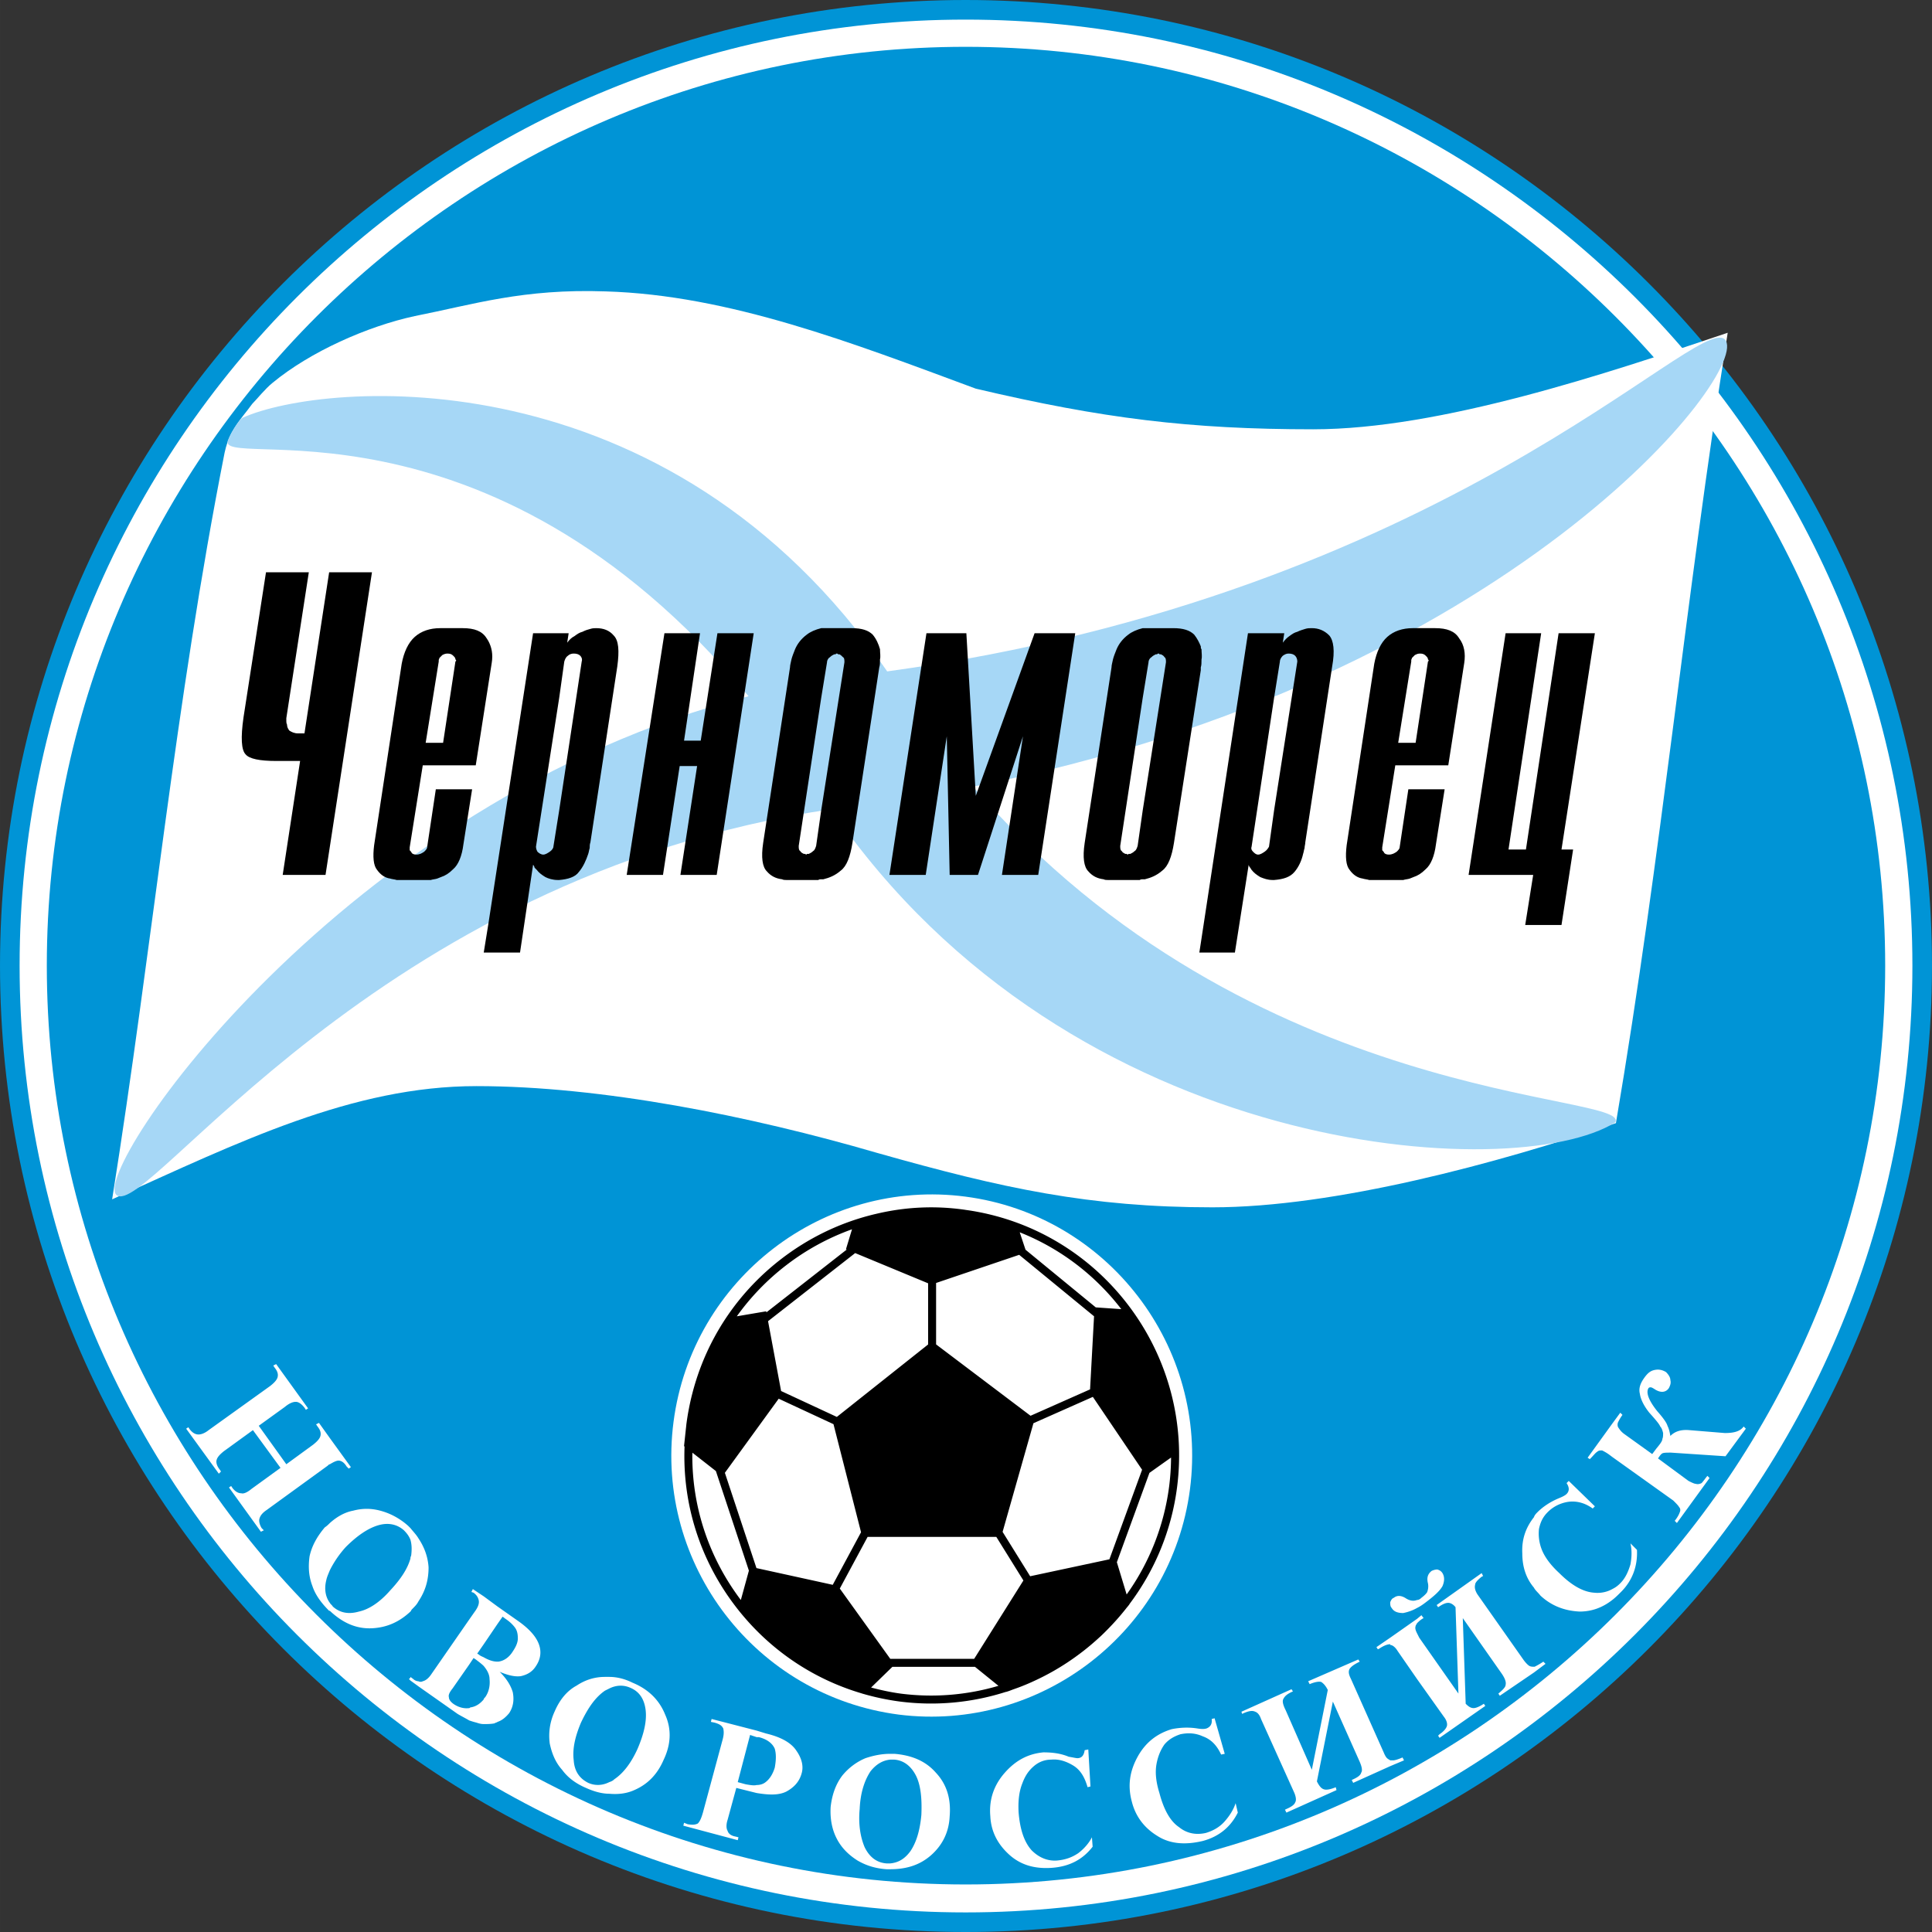 <svg xmlns="http://www.w3.org/2000/svg" width="2500" height="2500" viewBox="0 0 565.406 565.409"><rect x="0" y="0" width="565.406" height="565.409" fill="#333333" stroke="none"/><path d="M0 282.599C0 438.542 126.772 565.41 282.598 565.41c155.941 0 282.808-126.867 282.808-282.811C565.406 126.774 438.539 0 282.598 0 126.772 0 0 126.774 0 282.599z" fill="#0094d6"/><path d="M5.736 282.599c0-152.663 124.199-276.862 276.862-276.862 152.779 0 277.074 124.199 277.074 276.862 0 152.78-124.295 277.078-277.074 277.078-152.663 0-276.862-124.298-276.862-277.078z" fill="#fff"/><path d="M282.598 13.701c-148.042 0-268.9 120.856-268.9 268.898 0 148.044 120.858 268.898 268.9 268.898 148.253 0 269.109-120.854 269.109-268.898 0-148.042-120.855-268.898-269.109-268.898zm65.646 422.179c-5.455 41.588-43.635 71.135-85.225 65.905-41.819-5.453-71.365-43.86-65.908-85.677 5.453-41.818 43.861-71.364 85.452-65.908 41.591 5.454 71.136 43.862 65.681 85.68z" fill="#0094d6"/><path d="M32.816 350.992c37.168-16.78 70.304-33.135 106.623-33.135 36.535 0 80.077 8.708 117.246 19.54 36.745 10.409 62.231 15.932 98.128 15.932 35.895 0 83.686-12.958 118.094-24.64 13.383-78.801 20.178-152.078 32.709-231.303-35.258 11.894-84.109 28.248-121.277 28.248-36.109 0-61.809-3.185-98.768-11.894-36.108-13.381-72.214-27.4-108.323-28.461-24.213-.85-38.658 3.823-55.86 7.221-13.808 2.974-30.586 10.408-41.631 19.54-2.123 1.7-4.673 4.887-5.949 6.159-1.487 2.125-4.033 4.887-5.946 8.284-1.063 1.912-1.7 4.037-2.124 5.948-14.445 73.067-21.24 145.283-32.922 218.561z" fill="#fff"/><path d="M504.766 99.298c-8.561-7.517-81.838 74.819-245.123 97.19-64.312-93.449-164.75-84.917-188.596-74.251-1.486.85-3.822 5.311-4.249 6.373-4.856 9.91 74.902-17.664 152.273 75.145C100.225 234.346 26.276 342.88 34.089 349.717c8.781 7.524 75.228-93.121 209.166-112.899 70.341 102.819 200.498 109.906 229.439 91.658 5.047-8.928-106.436-4.042-187.93-98.28 156.949-30.833 228.527-122.179 220.002-130.898z" fill="#a6d7f6"/><path d="M286.291 354.691a65.93 65.93 0 0 0-3.541-.585c-.228-.031-.452-.074-.683-.106l-.127-.015c-8.222-1.135-16.443-.777-24.522 1.021-.078.015-.153.034-.23.052-.988.225-1.977.455-2.959.723-9.138 2.429-17.804 6.675-25.55 12.627-10.918 8.393-19.037 19.44-23.744 32.007-.017.052-.038.101-.055.152a69.536 69.536 0 0 0-1.196 3.488c-.061.19-.121.384-.181.576a75.39 75.39 0 0 0-.937 3.351l-.139.533a74.98 74.98 0 0 0-.812 3.702c-.014.083-.034.167-.049.25a72.954 72.954 0 0 0-.651 4.005c-.005.043-.014.084-.02.127-.002.006-.051.48-.124 1.161-.061.538-.13 1.192-.202 1.863-.187 1.743-.383 3.593-.383 3.593l.15.118c-.646 16.888 4.571 33.331 15.021 46.915 9.44 12.27 22.234 21.007 36.774 25.316.046.015.091.032.138.046l.337.102a73.18 73.18 0 0 0 10.893 2.272h.006a71.837 71.837 0 0 0 30.882-2.852l.031.025.602-.192c.543-.176 1.066-.4 1.605-.591.76-.268 1.521-.536 2.27-.833a68.758 68.758 0 0 0 2.854-1.192c.209-.095.42-.196.633-.291a71.447 71.447 0 0 0 5.508-2.791c.127-.069.254-.139.379-.211a72.5 72.5 0 0 0 8.021-5.307c.33-.247.654-.495.977-.749a72.682 72.682 0 0 0 4.412-3.759c.152-.139.311-.271.461-.412a68.017 68.017 0 0 0 1.895-1.864c.496-.498.98-1.008 1.461-1.521a71.167 71.167 0 0 0 4.197-4.892c.168-.213.355-.414.52-.631l.359-.475-.012-.035a72.014 72.014 0 0 0 13.896-34.028c4.991-38.257-20.841-73.551-58.165-80.693zm-1.195 130.772h-24.554l-14.773-20.566 8.138-15.116h37.669l7.926 12.754-14.406 22.928zm35.082-100.246l-1.166 21.391-17.416 7.724-27.644-20.886v-17.979l24.313-8.236 21.913 17.986zm-48.562-9.651v17.896l-26.711 21.206-16.314-7.582-3.817-20.434 25.496-19.934 21.346 8.848zm-43.726 33.773l16.035 7.452 8.063 31.629-8.282 15.384-22.327-4.897-9.241-27.884 15.752-21.684zm96.782 47.001l-23.191 4.955-8.068-12.984 9.025-31.796 17.389-7.712 14.41 21.324-9.565 26.213zm3.482-73.211l-7.475-.519-20.555-16.873-1.697-5.097c11.932 4.731 22.134 12.601 29.727 22.489zm-98.049-12.869a70.38 70.38 0 0 1 19.236-10.501l-1.464 4.828-.308 1.015.224.092-23.505 18.374-.057-.308-1.133.192-7.467 1.271a70.803 70.803 0 0 1 14.474-14.963zm-27.494 55.857c0-.323.029-.651.032-.975l6.865 5.37 9.66 29.148-2.36 8.591c-9.279-12.309-14.197-26.973-14.197-42.134zm61.189 69.552c-3.024-.395-5.969-1.042-8.87-1.806l6.231-6.062h24.167l6.873 5.562a69.51 69.51 0 0 1-28.401 2.306zm65.917-29.039l-2.863-9.443 9.535-26.141 6.326-4.494a70.854 70.854 0 0 1-.572 8.53 69.77 69.77 0 0 1-12.426 31.548z"/><path d="M120.539 470.998c.849-.851 1.486-1.487 1.909-2.337 2.124-3.187 2.973-6.372 2.973-9.982-.21-3.186-1.273-5.948-2.973-8.495-.637-1.063-1.486-1.913-2.336-2.976-.213-.211-.423-.424-.637-.637-2.123-1.91-4.672-3.396-7.435-4.247-2.76-.85-5.52-1.062-8.706-.213-2.336.424-4.673 1.699-6.799 3.609-.424.427-.85.851-1.486 1.276-2.337 2.76-3.823 5.522-4.46 8.496-.426 3.186-.213 5.946.851 8.709.849 2.546 2.549 4.883 4.886 7.219h.21c3.823 3.613 7.859 5.312 12.321 5.1 4.46-.214 8.069-1.913 11.255-4.886.213-.213.213-.423.427-.636zm-6.373-5.523c-2.973 3.399-6.159 5.523-9.135 6.16-2.973.85-5.52.426-7.646-1.487-.21-.423-.637-.637-.85-1.062-1.273-1.697-1.697-4.033-1.06-6.583.21-1.062.636-1.913 1.06-2.973a30.027 30.027 0 0 1 4.673-6.799c3.399-3.396 6.586-5.522 9.559-6.373 2.973-.847 5.522-.21 7.436 1.489.85.851 1.486 1.697 1.91 2.761.427 1.486.427 2.973.213 4.672-.213.424-.213.637-.213.851-.851 2.972-2.761 5.944-5.947 9.344zM96.535 428.517c1.063-.637 1.913-1.061 2.549-1.061.85 0 1.7.637 2.336 1.697l.637.64.637-.427-6.159-8.495-3.187-4.46-.847.424.423.637c.85 1.062 1.063 1.912.85 2.763-.213.85-1.063 1.699-2.123 2.549l-7.859 5.733-8.072-11.256 7.646-5.522c1.276-1.062 2.336-1.486 3.186-1.486.85 0 1.7.637 2.55 1.699l.424.637.636-.426-9.346-12.955-.847.423.423.64c.85 1.061 1.063 1.91.85 2.76-.213.851-1.063 1.7-2.124 2.55l-18.054 12.955c-1.063.85-2.126 1.273-2.973 1.273-.85 0-1.7-.424-2.549-1.486l-.426-.637-.637.427 9.559 13.168.637-.637-.424-.64c-.85-1.06-1.063-2.123-.85-2.76.21-.85 1.06-1.699 2.123-2.55l8.496-6.159 8.072 11.045-8.496 6.16c-1.276 1.062-2.336 1.486-2.973 1.272-.849 0-1.7-.423-2.549-1.486l-.427-.637-.636.427 9.345 12.955.85-.424-.637-.639c-.637-1.061-.85-2.124-.637-2.761.21-.85.85-1.699 2.123-2.549l17.841-12.955c.215-.214.429-.426.639-.426zM410.674 472.061c1.061-.213 2.551-.64 4.037-1.489.85-.424 1.486-.847 2.336-1.486 2.547-1.91 4.246-3.396 5.096-4.883.637-1.487.637-2.763 0-3.823-.422-.64-.85-.85-1.486-1.063-.637 0-1.273.214-1.699.424-1.061.85-1.486 1.913-1.061 3.612.211 1.061 0 1.91-.213 2.547-.213.427-.85 1.063-1.699 1.7-.424.426-.85.637-1.273.637-1.062.426-2.127.213-3.188-.424-1.275-.85-2.549-1.063-3.611-.213-.637.213-.85.85-1.061 1.275 0 .637 0 1.273.424 1.697.636 1.063 1.699 1.489 3.398 1.489zM151.334 474.184l-5.735-4.036-4.034-2.973-3.187-2.123-.426.847.637.213c.85.637 1.276 1.276 1.489 2.124.211.85 0 1.912-1.276 3.612l-1.487 2.123-11.045 15.932c-.85 1.272-1.7 1.909-2.547 2.123-.426.213-.85.213-1.276 0-.423 0-1.06-.214-1.486-.637l-.85-.637v.21l-.423.427.423.423 2.336 1.7 11.469 8.072c1.063.637 2.336 1.273 3.399 1.91.637.213 1.273.426 2.123.637.64.213 1.276.426 2.126.426 1.06 0 2.123 0 3.186-.213.211-.213.637-.213.848-.424 1.275-.426 2.339-1.276 3.399-2.55 1.276-1.912 1.486-4.035 1.063-6.159-.637-2.123-1.913-4.036-3.823-5.945 2.547 1.06 4.46 1.486 6.16 1.272 1.91-.426 3.396-1.272 4.459-2.973 1.273-1.913 1.7-4.036.85-6.372-.849-2.337-2.972-4.672-6.372-7.009zm-9.345 22.514c-.213.213-.423.423-.423.637-1.063 1.275-2.336 2.123-3.823 2.336-.213 0-.213.213-.426.213-1.486.214-3.186-.213-4.673-1.273-.85-.64-1.272-1.275-1.272-1.912-.214-.637.209-1.487 1.06-2.55l4.886-7.01 1.273-1.909.64.423c.85.637 1.697 1.276 2.336 1.913 1.06 1.273 1.697 2.547 1.697 3.823.211 1.91-.212 3.822-1.275 5.309zm8.072-13.382c-1.063 1.699-2.55 2.763-4.249 2.973h-.213c-1.274 0-2.547-.423-4.034-1.273-.427-.213-1.063-.423-1.487-.85l-.426-.213 1.913-2.76 4.034-5.946 1.489-2.126.85.637c1.273.85 2.123 1.699 2.76 2.549.637.851.85 1.913.85 3.187s-.637 2.549-1.487 3.822zM185.106 492.448c-2.123-1.06-4.459-1.696-6.796-1.696h-1.276c-2.973 0-5.733.85-8.282 2.547-2.763 1.486-4.885 4.036-6.373 7.436-1.486 3.186-1.913 6.372-1.486 9.559.637 2.973 1.7 5.522 3.609 7.646 1.7 2.336 4.036 4.036 7.009 5.31 2.336 1.062 4.673 1.699 6.799 1.699 2.336.214 4.673 0 6.796-.85 4.247-1.699 7.223-4.673 9.132-9.132 2.124-4.463 2.337-8.923.426-13.169-1.699-4.25-4.885-7.437-9.558-9.35zm1.487 19.331c-1.913 4.246-4.25 7.22-6.796 8.919-.427.427-.85.637-1.487.85-2.126 1.063-4.249 1.063-6.162.214-2.546-1.273-4.033-3.399-4.247-6.586-.426-3.396.424-7.009 2.124-11.045 2.123-4.46 4.249-7.433 7.008-9.346.427-.211.85-.424 1.276-.637 2.124-1.061 4.247-1.061 6.159-.211 2.547 1.061 4.037 3.184 4.46 6.37s-.422 7.009-2.335 11.472zM407.701 515.176h-.85c-.213-.21-.426-.21-.637-.424-.426-.213-.85-.85-1.275-1.913l-9.559-21.45c-.637-1.276-.852-2.123-.424-2.974.424-.64 1.273-1.276 2.549-1.912l.424-.214-.424-.637-14.658 6.373.428.85c1.486-.637 2.76-.85 3.398-.637.637.424 1.273 1.061 1.91 2.336l-4.672 23.364-7.646-17.418c-.85-1.699-1.062-2.76-.637-3.399.424-.847 1.273-1.486 2.76-2.123l-.424-.637-14.658 6.586.215.637.426-.214c1.486-.636 2.547-.85 3.396-.423.637.21 1.275.85 1.699 2.123l9.771 21.664c.424 1.063.637 2.123.211 2.763-.211.637-1.061 1.273-2.547 1.91l-.426.213.426.85 14.654-6.585-.213-.851c-1.486.637-2.76.851-3.398.637-.848-.21-1.486-1.06-2.123-2.336l4.672-23.364 7.859 17.631c.637 1.487.85 2.55.426 3.187-.213.85-1.275 1.486-2.762 2.123l.426.851 10.832-4.887 4.037-1.699-.428-.85c-1.484.639-2.334.849-2.758.849zM449.119 487.775h-.213c-.426 0-.85 0-1.275-.21-.424-.213-1.061-.85-1.697-1.699l-13.596-19.328c-.637-1.063-.85-1.913-.637-2.763 0-.637.852-1.486 1.91-2.336l.428-.214-.428-.847-13.168 9.346.426.637c1.273-.851 2.123-1.276 2.975-1.276.637 0 1.486.426 2.123 1.276l.85 25.273-11.469-16.354-.637-1.273c-.426-.85-.641-1.486-.426-2.123 0-.213.213-.427.426-.85.424-.427 1.061-1.063 1.91-1.487l-.637-.85-1.273 1.061-7.859 5.522-4.035 2.763.422.637.428-.213c1.273-.851 2.336-1.273 3.186-1.273v.213c.637 0 1.486.637 2.123 1.697l5.736 8.285 7.859 11.045c.85 1.061 1.059 2.123.85 2.76-.213.637-.85 1.486-2.127 2.337l-.424.426.424.637 13.383-9.346-.424-.637c-1.277.848-2.336 1.273-2.977 1.273-.85 0-1.486-.426-2.336-1.273l-.848-25.063 11.469 16.355c.85 1.272 1.273 2.336 1.061 3.186 0 .637-.848 1.486-2.123 2.547l.426.64 9.982-6.799 3.396-2.547-.637-.64a21.64 21.64 0 0 1-2.547 1.485zM477.156 457.829c-.637 2.123-1.486 4.036-2.977 5.522-.846.851-1.486 1.273-2.336 1.7-1.486.847-3.396 1.273-5.309 1.06-3.188-.213-6.584-2.123-10.195-5.732-2.547-2.337-4.248-4.676-5.098-6.799s-1.062-4.246-.85-6.159c.424-1.91 1.062-3.399 2.551-4.886 1.486-1.487 3.396-2.547 5.732-2.974 2.549-.423 5.1.214 7.436 1.913l.637-.637-7.646-7.436-.637.637c.85 1.276.85 2.337 0 3.187-.426.426-1.275.85-2.336 1.276-2.549 1.06-4.674 2.546-6.16 4.033-.426.426-.85.85-1.062 1.486-2.336 2.976-3.613 6.372-3.398 10.621 0 3.823 1.062 7.223 3.398 9.982.424.85 1.273 1.486 1.91 2.337 3.186 2.973 7.01 4.459 11.471 4.673 3.396 0 6.584-1.063 9.557-3.399.85-.637 1.699-1.487 2.549-2.337 3.4-3.396 4.887-7.646 4.674-12.318l-1.91-1.91c.423 1.911.423 3.824-.001 6.16zM224.188 507.316l-2.763-.847-13.168-3.399-.21.85 1.06.211c1.487.426 2.123.85 2.55 1.699.213.85.213 1.913-.213 3.399l-5.733 21.24c-.426 1.487-.85 2.55-1.489 3.187-.847.424-1.697.424-2.973.21l-1.06-.423-.213.85 15.928 4.246.213-.847-.85-.213c-1.273-.214-2.123-.85-2.336-1.7-.424-.637-.424-1.913 0-3.186l2.55-9.346 3.399.85 2.547.637c3.823.637 6.585.637 8.708-.424 2.336-1.276 3.823-2.976 4.462-5.312.637-2.124 0-4.46-1.489-6.583-1.486-2.336-4.46-4.035-8.92-5.099zm2.55 9.986c-.64 2.123-1.699 3.609-2.976 4.46-.637.423-1.487.637-2.336.637-.85.213-1.91 0-3.186-.214l-2.337-.637 3.613-13.805 1.91.637h.639c2.547.637 4.033 1.913 4.673 3.399.423 1.487.423 3.187 0 5.523zM486.502 425.33c.424-.21 1.273-.21 2.547-.21l15.93 1.06 5.947-8.068-.637-.64c-1.061 1.489-2.973 1.912-5.523 1.912l-10.404-.85c-2.551-.213-4.25.427-5.523 1.7-.213-1.273-.426-2.123-.85-2.974-.213-.85-1.275-2.336-2.973-4.249-2.551-3.187-3.4-5.522-2.551-6.796.215-.213.424-.213.637-.213s.637.213 1.273.637c1.701 1.062 3.188.85 4.037-.424.426-.85.637-1.486.426-2.336 0-.851-.637-1.7-1.275-2.337-1.061-.637-2.123-.85-3.188-.637-1.273.21-2.123.85-3.184 2.337-1.062 1.486-1.699 2.973-1.275 4.672.213 1.487 1.062 3.397 2.764 5.523 1.908 2.123 2.973 3.396 3.186 4.033.424.426.637 1.062.848 1.912 0 .637 0 1.273-.211 1.7 0 .637-.637 1.486-1.699 2.76l-1.277 1.7-8.281-5.946c-.852-.637-1.273-1.276-1.701-1.913-.209-.424-.209-1.061 0-1.486.213-.424.637-1.273 1.277-2.123l-.641-.637-2.336 3.186-7.219 9.982.637.424c1.062-1.061 1.699-1.91 2.123-2.123.426-.427.85-.427 1.486-.427.426.213 1.275.64 2.125 1.276l.848.637 17.844 12.745c.85.85 1.486 1.486 1.697 1.909.426.427.426 1.063.213 1.487-.213.64-.637 1.486-1.486 2.549l.637.637 9.559-13.168-.637-.637c-.85 1.062-1.275 1.699-1.699 2.123-.424.213-1.062.427-1.699.213-.424 0-1.273-.423-2.125-.85l-8.922-6.583c.425-.637.849-1.273 1.275-1.487zM261.784 513.266h-1.276c-2.336 0-4.673.424-7.219 1.273-2.55 1.062-4.886 2.763-6.799 5.099-1.91 2.547-2.973 5.523-3.397 9.133-.213 3.609.424 6.796 1.91 9.559 1.487 2.76 3.613 4.673 5.949 6.159 2.547 1.486 5.309 2.337 8.496 2.55h1.06c4.886 0 8.709-1.276 11.895-4.036 3.399-2.973 5.31-6.799 5.522-11.472.424-5.097-.849-9.346-4.036-12.742-2.972-3.4-7.009-5.1-12.105-5.523zm7.859 17.84c-.426 4.673-1.487 8.072-3.186 10.619-1.7 2.337-3.613 3.399-5.949 3.612h-1.06c-2.763-.213-4.886-1.699-6.373-4.673-1.276-2.973-1.913-6.799-1.486-11.258.21-4.886 1.486-8.496 3.187-11.045 1.699-2.124 3.609-3.187 5.732-3.396h1.276c2.546.21 4.673 1.696 6.159 4.459 1.486 2.761 1.91 6.797 1.7 11.682zM315.52 542.365c-1.912 1.273-3.822 1.91-6.158 2.123-2.764.213-5.312-.85-7.436-2.973-2.123-2.337-3.4-5.949-3.824-11.046-.213-3.612.213-6.372 1.064-8.495.85-2.337 1.908-3.823 3.396-5.1 1.486-1.273 3.186-1.909 5.098-1.909 2.123-.214 4.246.423 6.373 1.696 2.123 1.276 3.396 3.399 4.246 6.372l.85-.21-.637-10.835-1.062.213c-.211 1.487-.85 2.337-2.123 2.337-.426 0-1.273-.213-2.549-.424-2.551-1.062-5.098-1.276-7.434-1.276-4.463.427-8.072 2.337-11.258 5.949-3.188 3.61-4.674 7.859-4.246 12.742.209 4.463 2.123 8.072 5.309 11.045 3.396 3.187 7.646 4.463 12.955 4.036 4.887-.423 8.709-2.336 11.682-6.159l-.213-2.76c-.848 1.699-2.334 3.398-4.033 4.674zM358.424 533.02c-1.486 1.697-3.398 2.76-5.521 3.396-2.764.637-5.523.214-7.859-1.699-2.549-1.697-4.459-5.097-5.736-9.982-1.061-3.399-1.273-6.159-.85-8.496.426-2.336 1.275-4.249 2.336-5.735 1.277-1.486 2.764-2.336 4.674-2.973 2.125-.424 4.248-.424 6.586.637 2.336.85 4.035 2.549 5.309 5.312l1.062-.213-2.973-10.408-.85.213c.211 1.486-.426 2.336-1.486 2.76-.641.213-1.49.213-2.764 0-2.76-.424-5.309-.21-7.432.213-4.25 1.273-7.648 3.823-9.986 8.072-2.336 4.247-2.973 8.496-1.695 13.169 1.061 4.246 3.609 7.646 7.432 9.981 3.609 2.337 8.072 2.764 13.383 1.487 4.672-1.273 8.072-4.036 10.195-8.283l-.637-2.763c-.641 1.912-1.702 3.612-3.188 5.312z" fill="#fff"/><path d="M205.071 216.755h-4.883l4.673-31.435h-10.409l-11.045 70.728h10.619l4.886-31.86h5.099l-4.886 31.86h10.619l10.832-70.728h-10.618l-4.887 31.435zM174.488 183.833c-.426 0-1.063 0-1.7.213-.85.211-1.487.425-2.336.85-.85.212-1.486.637-2.336 1.273-.85.425-1.486 1.062-2.126 1.912l.426-2.76H156.007l-13.168 85.596-1.273 7.859h10.619l3.823-25.701c.213.212.427.637.427.85l.636.637c.637.85 1.487 1.486 2.55 2.125.847.425 2.123.85 3.61.85h.423c2.549-.213 4.673-.85 5.736-2.336 1.273-1.488 2.123-3.399 2.76-5.312.213-.636.213-1.062.426-1.699 0-.637 0-1.062.213-1.698l7.859-51.402c.637-4.672.424-7.645-1.062-9.132-1.275-1.487-2.975-2.125-5.098-2.125zm-4.25 9.77l-6.585 43.543-1.697 10.62c0 .424-.426 1.062-1.063 1.487s-1.273.85-1.913.85c-.637 0-1.273-.425-1.697-.85-.213-.425-.426-.85-.426-1.487l6.796-43.543 1.486-10.62c.213-.637.427-1.273 1.063-1.699.427-.424 1.063-.638 1.7-.638.85 0 1.487.213 1.91.638.426.426.64 1.062.426 1.699zM119.898 247.978l3.826-24.002H139.229l3.609-23.151 1.063-6.797c.423-2.548 0-4.672-1.063-6.584-.213-.212-.213-.425-.423-.637-1.277-2.125-3.613-2.975-7.01-2.975h-6.585c-2.974 0-5.523.85-7.433 2.549-1.913 1.699-3.186 4.46-3.826 7.859l-8.069 53.1c-.426 3.398-.213 5.946.85 7.221 1.061 1.486 2.337 2.336 3.823 2.55.637.211 1.273.211 1.91.425H126.06c.636-.213 1.273-.213 1.91-.425.426-.213.636-.213 1.063-.425 1.273-.425 2.337-1.062 3.609-2.337 1.487-1.274 2.55-3.824 2.973-7.222l2.55-16.142h-10.619l-2.549 16.992c0 .425-.426.849-.85 1.274-.637.425-1.274.85-2.337.85-.637 0-1.063-.214-1.272-.425-.214-.425-.427-.638-.64-.851v-.424-.423zm8.499-54.375v-.425c0-.211.21-.424.21-.637.214-.211.214-.211.427-.424.21-.212.21-.212.424-.425.426-.211.849-.425 1.486-.425.85 0 1.276.213 1.7.638.427.425.637.637.637 1.062.213.211.213.211.213.424l-.213.212-3.609 23.789h-5.099l3.824-23.789zM89.102 214.63h-1.913c-1.06 0-1.91-.423-2.546-.848-.426-.639-.639-1.063-.639-1.7-.211-.425-.211-.85-.211-1.062v-.85l6.583-42.693H77.844l-6.583 42.479c-.85 5.948-.637 9.56.637 10.834 1.063 1.273 4.036 1.912 8.919 1.912h7.009l-5.096 33.345h12.532l13.595-88.57H96.325l-7.223 47.153zM383.912 183.833c-.637 0-1.273 0-1.91.213-.641.211-1.49.425-2.338.85-.85.212-1.488.637-2.338 1.273-.637.425-1.273 1.062-1.91 1.912l.424-2.76h-10.62l-13.805 90.693-.428 2.762H361.395l4.037-25.701c0 .212.211.637.424.85.213.211.213.424.426.637.637.85 1.486 1.486 2.547 2.125 1.062.425 2.127.85 3.613.85h.422c2.764-.213 4.674-.85 5.949-2.336 1.273-1.488 2.123-3.399 2.547-5.312.213-.636.213-1.062.428-1.699 0-.637.213-1.062.213-1.698l7.855-51.402c.85-4.672.426-7.645-.848-9.132-1.487-1.487-3.184-2.125-5.096-2.125zm-11.047 53.313l-1.486 10.62c-.213.424-.637 1.062-1.273 1.487s-1.275.85-1.912.85-1.061-.425-1.486-.85c-.424-.425-.637-.85-.424-1.487l6.582-43.543 1.701-10.62c0-.637.426-1.273.85-1.699.637-.424 1.062-.638 1.699-.638.85 0 1.486.213 1.91.638.426.425.639 1.062.639 1.699l-6.8 43.543zM420.02 183.833h-6.586c-2.973 0-5.521.85-7.432 2.549-1.912 1.699-3.186 4.46-3.822 7.859l-8.072 53.1c-.424 3.398-.215 5.946.85 7.221 1.062 1.486 2.336 2.336 3.822 2.55.637.211 1.273.211 1.912.425h9.982c.637-.213 1.273-.213 1.91-.425.428-.213.641-.213 1.064-.425 1.273-.425 2.336-1.062 3.609-2.337 1.486-1.274 2.549-3.824 2.975-7.222l2.547-16.142H412.16l-2.549 16.992c0 .425-.424.849-.85 1.274-.637.425-1.273.85-2.336.85-.637 0-1.061-.214-1.273-.425-.213-.425-.428-.638-.637-.851v-.424-.425l3.822-24.002h15.506l4.672-29.948c.424-2.761 0-5.309-1.486-7.221-1.275-2.123-3.609-2.973-7.009-2.973zm-2.124 9.77l-3.611 23.789H409.187l3.824-23.789v-.425c0-.211.213-.424.213-.637.209-.211.209-.211.424-.424.213-.212.213-.212.422-.425.428-.211.852-.425 1.49-.425.848 0 1.273.213 1.697.638.426.425.639.637.639 1.062.211.211.211.211.211.424l-.211.212zM255.412 185.744c-1.274-1.273-3.187-1.912-6.16-1.912h-8.923c-1.7.424-3.186 1.063-4.246 1.912-1.7 1.274-2.763 2.761-3.399 4.249-.424 1.062-.85 2.124-1.062 2.973-.211 1.062-.424 1.7-.424 2.336l-7.859 51.4c-.637 4.248-.213 7.009 1.063 8.283 1.274 1.487 2.76 2.125 4.459 2.337.424.213.85.213 1.273.213h9.346c.213-.213.637-.213.85-.213h.637c1.7-.425 3.399-1.062 5.099-2.548 1.7-1.275 2.76-4.036 3.396-8.072l7.86-51.4c.212-.637.212-1.275.212-2.336.213-.85 0-1.911 0-2.973-.423-1.488-1.06-2.974-2.122-4.249zm-15.082 51.402l-1.486 10.407c-.213.637-.423 1.274-.85 1.487-.423.424-.849.638-1.273.849h-.427c-.21 0-.21.214-.423.214l-.213-.214h-.424c-.426-.211-.85-.425-1.063-.849-.423-.212-.423-.85-.423-1.487l6.582-43.33 1.7-10.406c0-.639.424-1.275.85-1.487.423-.425.85-.638 1.273-.85h.427c0-.213.21-.213.21-.213.213 0 .426 0 .426.213h.423c.426.211.64.424 1.063.85.423.211.423.848.423 1.487l-6.795 43.329zM466.748 185.32h-10.619l-9.559 63.294h-5.099l9.558-63.294h-10.408l-10.832 70.728h18.904l-2.336 14.657h10.62l3.398-22.091h-3.398l9.771-63.294zM351.416 195.303c.209-.637.209-1.275.209-2.336.213-.85 0-1.911 0-2.973-.209-.213-.209-.425-.209-.85-.428-1.063-1.064-2.336-1.914-3.399-1.273-1.273-3.186-1.912-6.158-1.912h-8.922c-1.697.424-3.184 1.063-4.248 1.912-1.699 1.274-2.762 2.761-3.398 4.249-.424 1.062-.85 2.124-1.061 2.973-.213 1.062-.426 1.7-.426 2.336l-7.859 51.4c-.637 4.248-.211 7.009 1.062 8.283 1.273 1.487 2.76 2.125 4.461 2.337.426.213.85.213 1.273.213h9.347c.211-.213.637-.213.848-.213h.639c1.697-.425 3.396-1.062 5.096-2.548 1.701-1.275 2.764-4.036 3.4-8.072l7.859-50.551v-.849h.001zm-16.994 41.843l-1.488 10.407c-.209.637-.422 1.274-.85 1.487-.422.424-.846.638-1.273.849h-.422c-.215 0-.215.214-.428.214l-.213-.214h-.424c-.424-.211-.85-.425-1.062-.849-.424-.212-.424-.85-.424-1.487l6.584-43.33 1.699-10.406c0-.639.426-1.275.85-1.487.426-.425.85-.638 1.275-.85h.424c0-.213.213-.213.424-.213 0 0 .213 0 .213.213h.426c.424.211.852.424 1.061.85.428.211.428.848.428 1.487l-6.8 43.329zM285.57 232.898l-2.759-47.578h-11.682l-10.832 70.728h10.62l6.159-40.568.849 40.568h8.282l13.168-40.568-6.158 40.568h10.621l10.832-70.728h-11.895l-17.205 47.578z"/></svg>